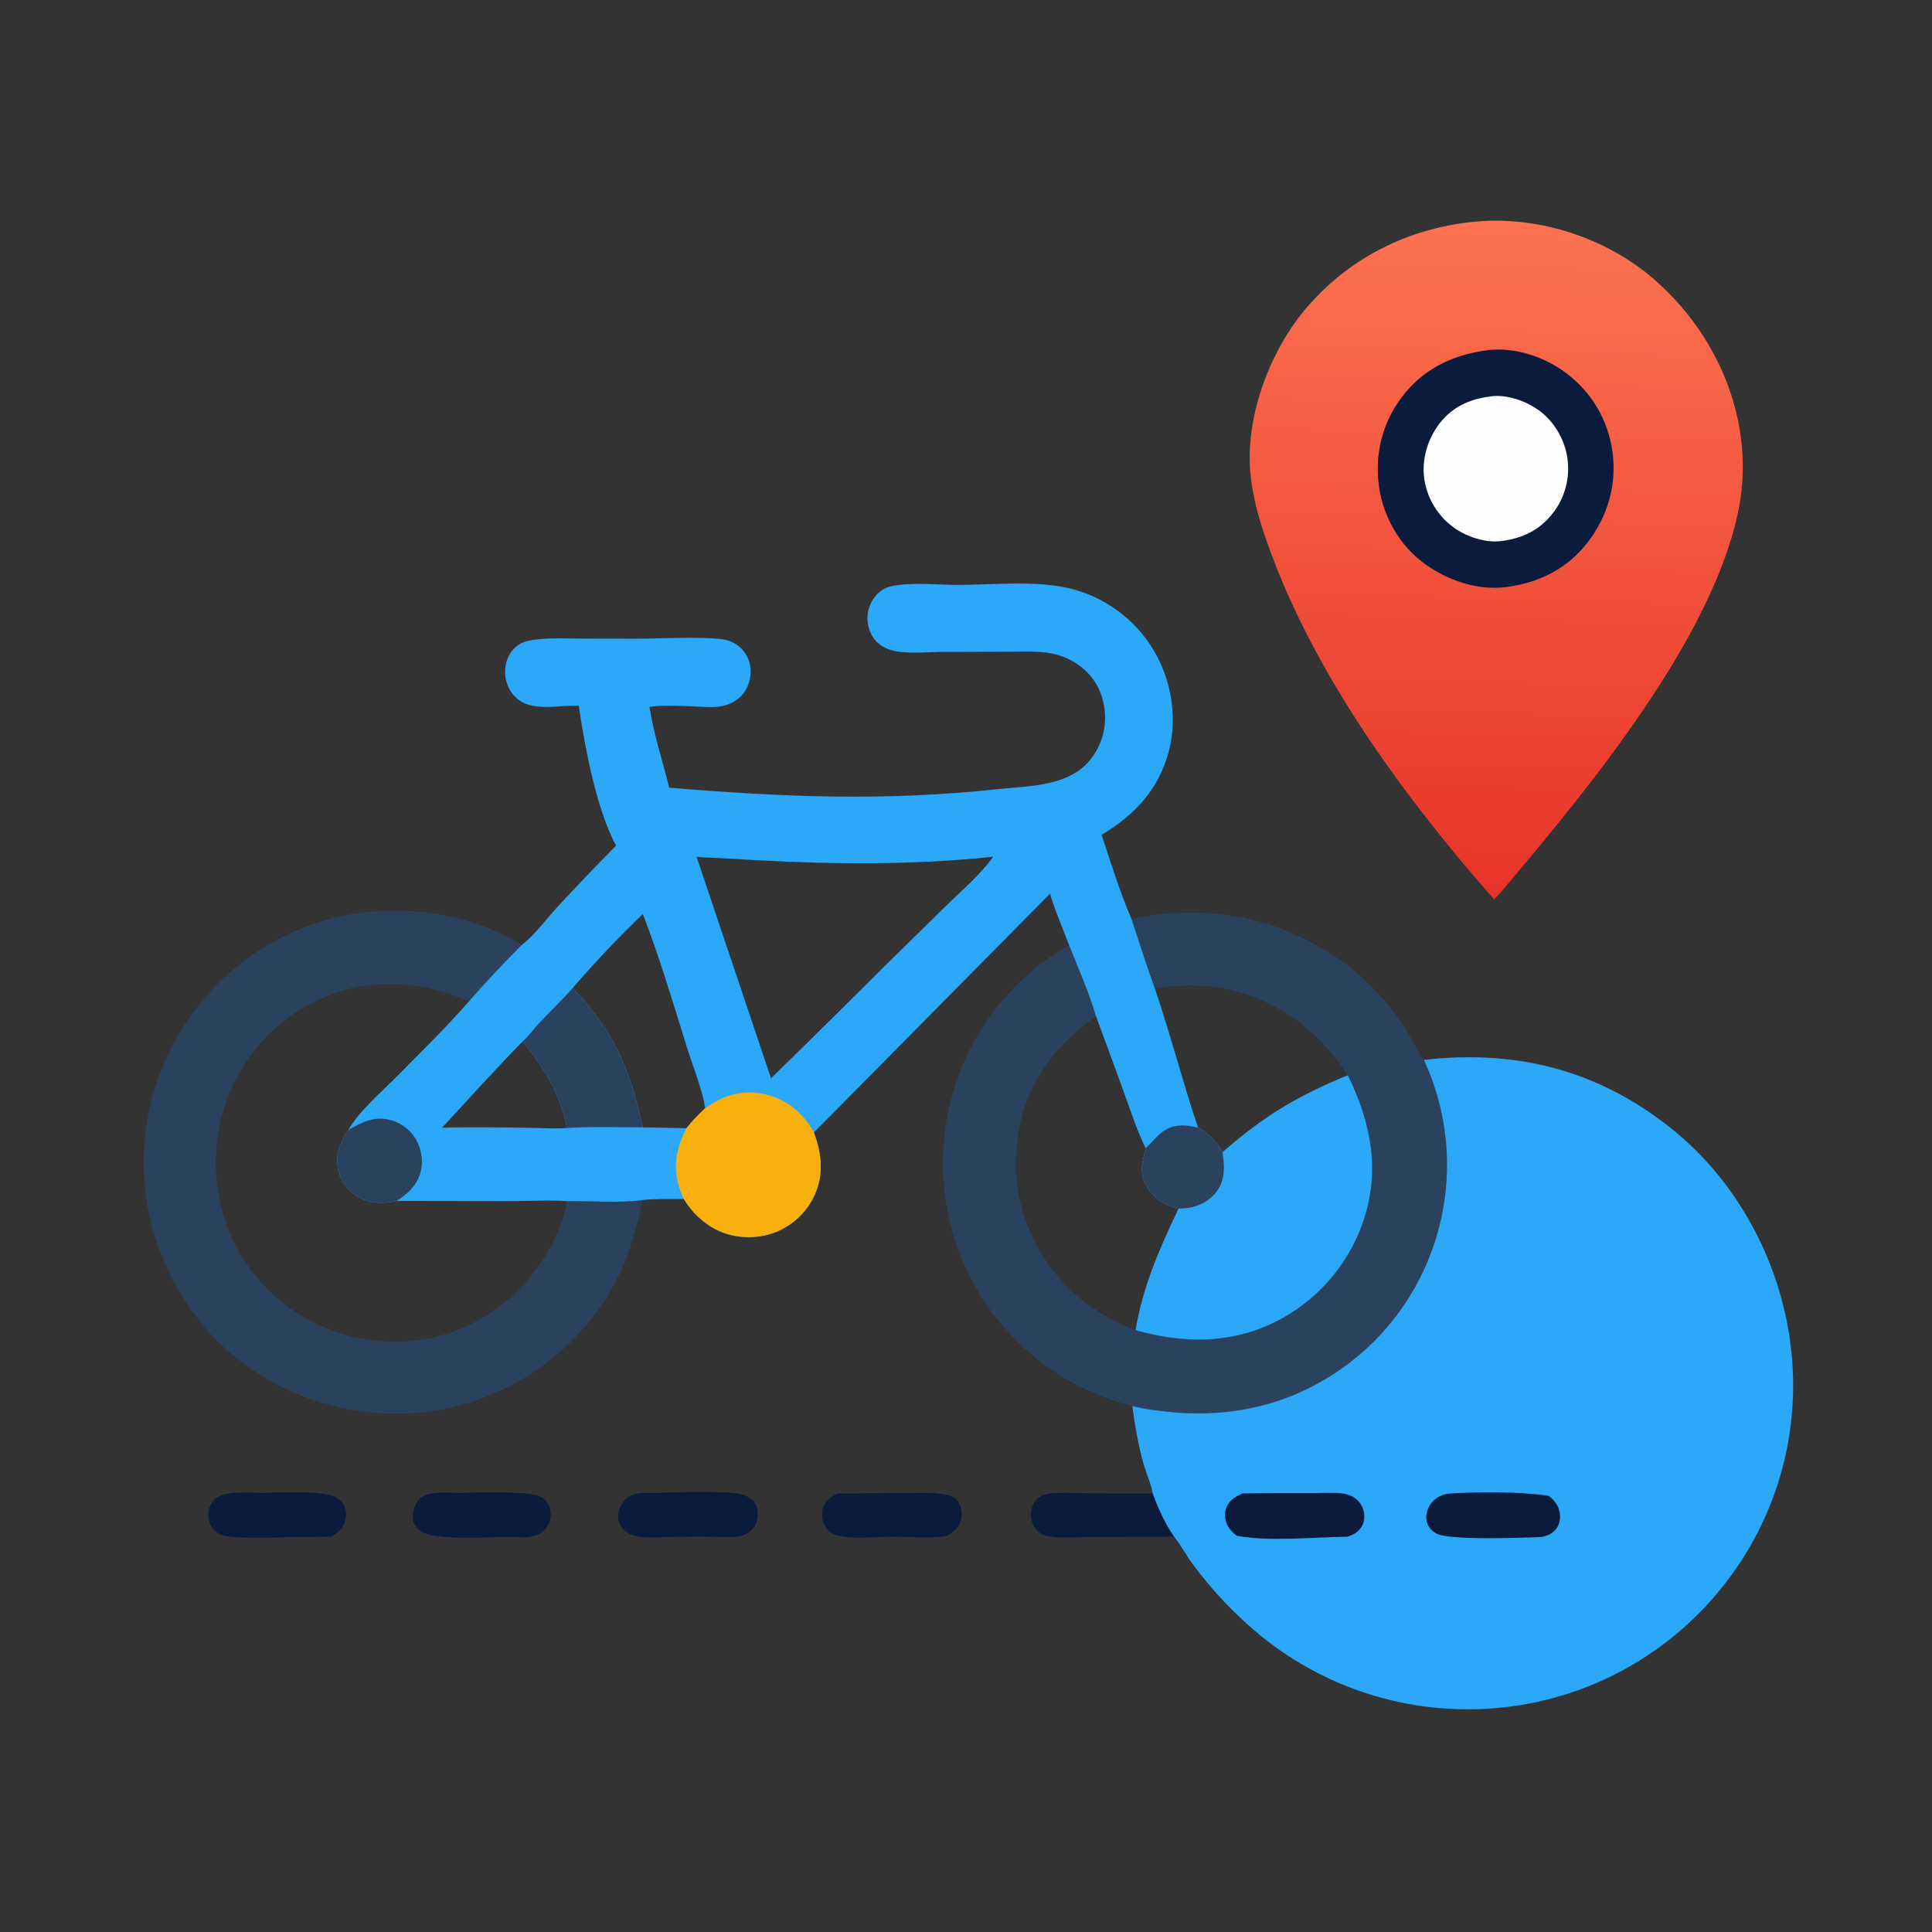 <svg width="1024" height="1024" viewBox="0 0 1024 1024" fill="none" xmlns="http://www.w3.org/2000/svg">
<rect x="0" y="0" width="1024" height="1024" fill="#333333" stroke="none"/>
<path d="M622.333 814.485L579.894 814.582C572.182 814.636 563.78 815.45 556.161 814.301C553.912 813.962 551.971 813.294 550.236 811.787C547.718 809.6 546.473 806.302 546.422 803.013C546.373 799.816 547.29 796.877 549.616 794.611C551.156 793.112 552.956 792.239 555.066 791.866C561.806 790.673 569.357 791.444 576.201 791.483L610.978 791.532C613.574 798.904 617.787 808.102 622.333 814.485Z" fill="#0A1B3D"/>
<path d="M243.136 791.247C252.777 791.122 274.889 790.376 283.676 792.348C285.514 792.76 287.126 793.476 288.552 794.72C290.652 796.553 291.741 799.183 291.885 801.939C291.91 802.36 291.912 802.781 291.892 803.203C291.873 803.624 291.831 804.043 291.767 804.461C291.703 804.878 291.617 805.291 291.51 805.699C291.403 806.107 291.275 806.508 291.126 806.903C290.976 807.297 290.806 807.683 290.616 808.06C290.427 808.436 290.218 808.802 289.989 809.157C289.76 809.511 289.514 809.853 289.25 810.183C288.985 810.511 288.704 810.825 288.407 811.125C283.386 816.178 274.478 814.547 267.903 814.54C258.293 814.744 229.924 816.679 222.686 811.376C220.589 809.84 219.163 807.667 218.881 805.058C218.533 801.836 219.911 797.044 222.136 794.647C226.455 789.993 237.166 791.293 243.136 791.247Z" fill="#0A1B3D"/>
<path d="M139.656 791.238C150.153 791.054 161.656 790.303 172.045 791.851C175.695 792.396 179.623 793.779 181.814 796.937C183.572 799.47 183.783 802.811 183.052 805.74C182.022 809.861 179.093 812.285 175.645 814.442L154.335 814.683C145.972 814.926 126.345 815.681 118.847 813.95C116.999 813.523 115.303 812.739 113.896 811.449C111.61 809.353 110.513 806.218 110.458 803.167C110.402 800.081 111.437 797.059 113.618 794.833C118.663 789.684 132.526 791.389 139.656 791.238Z" fill="#0A1B3D"/>
<path d="M443.566 791.599L477.893 791.347C485.674 791.333 494.782 790.654 502.371 792.443C504.92 793.044 506.765 794.119 508.101 796.425C508.308 796.778 508.497 797.142 508.667 797.515C508.837 797.888 508.987 798.268 509.118 798.656C509.249 799.045 509.36 799.439 509.451 799.838C509.542 800.237 509.612 800.64 509.661 801.047C509.71 801.454 509.739 801.863 509.746 802.272C509.754 802.682 509.741 803.091 509.707 803.499C509.672 803.908 509.617 804.313 509.541 804.716C509.466 805.119 509.37 805.516 509.253 805.909C508.056 809.8 504.995 812.235 501.6 814.171C492.755 815.655 482.755 814.477 473.753 814.472C464.56 814.467 454.497 815.819 445.442 814.203C442.215 813.628 439.531 812.341 437.657 809.535C435.872 806.861 435.317 803.143 436.008 800.022C436.937 795.823 440.145 793.673 443.566 791.599Z" fill="#0A1B3D"/>
<path d="M348.268 791.273L349.991 791.21C359.299 790.906 384.32 790.065 392.567 791.955C394.935 792.498 397.306 793.577 399.038 795.318C400.967 797.259 401.593 799.444 401.603 802.126C401.616 805.709 400.71 808.801 398.033 811.3C393.457 815.571 386.721 814.604 380.956 814.531C372.86 814.423 364.764 814.427 356.669 814.542C350.804 814.651 344.34 815.337 338.539 814.463C335.971 814.077 333.493 813.203 331.449 811.561C331.168 811.34 330.9 811.104 330.645 810.854C330.389 810.604 330.147 810.341 329.92 810.065C329.693 809.789 329.481 809.502 329.285 809.203C329.088 808.905 328.908 808.597 328.744 808.279C328.581 807.961 328.435 807.636 328.306 807.302C328.177 806.968 328.067 806.629 327.974 806.283C327.882 805.938 327.808 805.589 327.753 805.236C327.698 804.883 327.662 804.528 327.645 804.17C327.486 800.789 328.969 797.251 331.32 794.847C335.7 790.367 342.52 791.314 348.268 791.273Z" fill="#0A1B3D"/>
<path d="M340.593 636.013C336.757 653.788 332.207 669.96 322.737 685.716C322.177 686.632 321.606 687.541 321.025 688.444C320.443 689.347 319.85 690.242 319.247 691.13C318.644 692.018 318.03 692.899 317.405 693.772C316.78 694.645 316.145 695.511 315.499 696.369C314.854 697.227 314.198 698.077 313.531 698.919C312.865 699.761 312.189 700.595 311.503 701.421C310.816 702.246 310.12 703.064 309.414 703.873C308.708 704.682 307.992 705.482 307.267 706.273C306.541 707.065 305.806 707.848 305.062 708.622C304.317 709.395 303.564 710.16 302.801 710.916C302.038 711.671 301.266 712.418 300.485 713.155C299.704 713.892 298.915 714.619 298.116 715.337C297.318 716.055 296.511 716.763 295.695 717.461C294.88 718.16 294.056 718.848 293.223 719.527C292.391 720.205 291.551 720.873 290.702 721.531C289.854 722.19 288.998 722.838 288.134 723.475C287.27 724.112 286.398 724.739 285.519 725.355C284.64 725.972 283.753 726.577 282.859 727.172C281.965 727.767 281.064 728.351 280.156 728.924C279.248 729.497 278.333 730.06 277.412 730.611C276.491 731.162 275.563 731.701 274.628 732.23C273.693 732.759 272.752 733.276 271.805 733.782C270.858 734.288 269.905 734.782 268.946 735.265C267.987 735.748 267.022 736.219 266.052 736.678C265.081 737.138 264.105 737.586 263.124 738.021C262.143 738.457 261.156 738.881 260.165 739.293C259.174 739.705 258.177 740.105 257.176 740.493C256.175 740.881 255.169 741.257 254.159 741.621C253.148 741.984 252.134 742.336 251.115 742.675C250.096 743.014 249.074 743.341 248.047 743.655C247.02 743.97 245.99 744.272 244.956 744.561C243.922 744.85 242.885 745.127 241.844 745.392C240.766 745.653 239.685 745.902 238.601 746.137C237.516 746.372 236.429 746.594 235.34 746.803C234.251 747.011 233.159 747.206 232.064 747.388C230.969 747.57 229.873 747.739 228.775 747.894C227.676 748.049 226.576 748.19 225.474 748.319C224.372 748.447 223.269 748.562 222.164 748.663C221.059 748.764 219.954 748.852 218.847 748.926C217.74 749 216.632 749.061 215.524 749.108C214.415 749.155 213.306 749.189 212.197 749.209C211.088 749.229 209.979 749.236 208.87 749.229C207.761 749.222 206.651 749.201 205.542 749.167C204.433 749.133 203.325 749.085 202.218 749.024C201.11 748.963 200.003 748.889 198.897 748.8C197.791 748.712 196.686 748.61 195.583 748.495C194.48 748.38 193.378 748.252 192.278 748.109C191.178 747.967 190.08 747.812 188.983 747.643C187.886 747.474 186.792 747.291 185.7 747.096C184.608 746.9 183.519 746.691 182.432 746.469C181.345 746.246 180.261 746.011 179.18 745.762C178.099 745.513 177.021 745.252 175.946 744.977C174.871 744.702 173.8 744.413 172.733 744.112C171.665 743.811 170.601 743.496 169.541 743.169C168.481 742.842 167.425 742.502 166.374 742.149C165.322 741.796 164.275 741.43 163.232 741.051C162.189 740.672 161.151 740.281 160.118 739.877C159.085 739.473 158.057 739.057 157.034 738.628C156.011 738.199 154.993 737.757 153.981 737.303C152.968 736.849 151.962 736.383 150.961 735.904C149.96 735.426 148.966 734.935 147.977 734.432C146.988 733.929 146.005 733.415 145.029 732.888C144.052 732.361 143.083 731.823 142.12 731.272C141.157 730.721 140.2 730.159 139.251 729.585C109.036 711.308 88.064 681.156 79.769 646.949C79.515 645.888 79.275 644.825 79.048 643.759C78.821 642.692 78.607 641.623 78.406 640.552C78.206 639.48 78.018 638.406 77.844 637.33C77.669 636.254 77.508 635.176 77.36 634.095C77.212 633.015 77.077 631.933 76.956 630.85C76.835 629.767 76.727 628.682 76.632 627.595C76.537 626.509 76.456 625.422 76.388 624.334C76.32 623.246 76.265 622.157 76.224 621.068C76.183 619.978 76.155 618.888 76.141 617.798C76.126 616.708 76.125 615.618 76.137 614.527C76.15 613.437 76.175 612.347 76.214 611.258C76.254 610.168 76.306 609.079 76.372 607.991C76.438 606.903 76.517 605.816 76.609 604.729C76.702 603.643 76.808 602.558 76.927 601.474C77.046 600.39 77.179 599.308 77.325 598.228C77.47 597.147 77.629 596.069 77.802 594.992C77.974 593.915 78.16 592.841 78.358 591.769C78.557 590.697 78.769 589.628 78.994 588.561C79.219 587.494 79.457 586.43 79.708 585.369C79.959 584.308 80.223 583.251 80.5 582.196C80.777 581.141 81.067 580.09 81.37 579.043C81.673 577.996 81.989 576.952 82.317 575.913C82.646 574.874 82.987 573.838 83.341 572.807C83.695 571.776 84.062 570.749 84.441 569.727C84.82 568.704 85.212 567.687 85.616 566.674C86.02 565.662 86.437 564.655 86.866 563.652C87.295 562.65 87.736 561.653 88.189 560.661C88.643 559.67 89.109 558.684 89.586 557.704C90.064 556.724 90.553 555.75 91.055 554.782C91.557 553.814 92.07 552.852 92.595 551.897C93.121 550.942 93.657 549.993 94.206 549.05C94.754 548.108 95.315 547.173 95.886 546.244C96.451 545.315 97.027 544.392 97.614 543.477C98.202 542.562 98.8 541.654 99.41 540.753C100.02 539.852 100.641 538.959 101.273 538.074C101.905 537.189 102.548 536.311 103.201 535.442C103.854 534.573 104.518 533.711 105.193 532.858C105.868 532.005 106.553 531.16 107.248 530.324C107.943 529.488 108.649 528.66 109.365 527.841C110.08 527.022 110.806 526.213 111.542 525.412C112.277 524.611 113.023 523.819 113.778 523.036C114.533 522.253 115.298 521.48 116.073 520.716C116.847 519.953 117.63 519.199 118.423 518.454C119.216 517.709 120.018 516.975 120.829 516.25C121.64 515.525 122.459 514.811 123.288 514.106C124.117 513.401 124.954 512.707 125.799 512.023C126.645 511.339 127.499 510.666 128.361 510.003C129.223 509.34 130.093 508.687 130.972 508.046C131.85 507.405 132.736 506.774 133.63 506.154C134.524 505.534 135.425 504.925 136.334 504.328C137.243 503.731 138.159 503.144 139.082 502.569C140.005 501.994 140.935 501.431 141.872 500.879C142.809 500.327 143.753 499.787 144.704 499.258C145.654 498.729 146.611 498.212 147.574 497.707C148.537 497.202 149.507 496.708 150.482 496.227C151.457 495.745 152.438 495.276 153.425 494.819C154.412 494.362 155.404 493.916 156.402 493.483C157.399 493.05 158.402 492.63 159.411 492.222C160.419 491.814 161.432 491.418 162.45 491.035C163.467 490.652 164.49 490.281 165.517 489.923C166.544 489.565 167.575 489.22 168.611 488.887C169.646 488.555 170.686 488.235 171.729 487.928C172.772 487.621 173.819 487.327 174.87 487.046C175.921 486.765 176.975 486.496 178.032 486.241C210.681 478.388 247.772 483.235 276.535 500.836C267.033 510.497 257.467 520.403 248.634 530.678C236.573 544.433 223.29 557.453 210.422 570.465C202.014 578.967 190.485 588.634 184.628 598.889C180.457 604.878 177.706 611.5 179.022 618.963C179.085 619.326 179.158 619.687 179.24 620.046C179.321 620.405 179.412 620.761 179.511 621.116C179.61 621.471 179.718 621.823 179.835 622.172C179.952 622.521 180.078 622.867 180.212 623.21C180.347 623.553 180.49 623.892 180.641 624.228C180.792 624.563 180.952 624.895 181.119 625.223C181.287 625.551 181.463 625.874 181.647 626.193C181.831 626.512 182.023 626.826 182.223 627.135C182.422 627.444 182.63 627.749 182.845 628.048C183.06 628.347 183.282 628.64 183.512 628.928C183.741 629.216 183.978 629.498 184.222 629.774C184.465 630.05 184.716 630.32 184.973 630.583C185.23 630.847 185.494 631.104 185.764 631.354C186.034 631.605 186.31 631.848 186.593 632.084C186.875 632.321 187.163 632.55 187.457 632.772C187.75 632.994 188.049 633.209 188.354 633.416C195.334 638.228 202.387 638.085 210.278 636.534L270.354 636.63C280.415 636.621 290.775 635.987 300.79 636.649C312.749 636.43 329.274 637.76 340.593 636.013ZM300.79 636.649C290.775 635.987 280.415 636.621 270.354 636.63L210.278 636.534C202.387 638.085 195.334 638.228 188.354 633.416C188.049 633.209 187.75 632.994 187.457 632.772C187.163 632.55 186.875 632.321 186.593 632.084C186.31 631.848 186.034 631.605 185.764 631.354C185.494 631.104 185.23 630.847 184.973 630.583C184.716 630.32 184.465 630.05 184.222 629.774C183.978 629.498 183.741 629.216 183.512 628.928C183.282 628.64 183.06 628.347 182.845 628.048C182.63 627.749 182.422 627.444 182.223 627.135C182.023 626.826 181.831 626.512 181.647 626.193C181.463 625.874 181.287 625.551 181.119 625.223C180.952 624.895 180.792 624.563 180.641 624.228C180.49 623.892 180.347 623.553 180.212 623.21C180.078 622.867 179.952 622.521 179.835 622.172C179.718 621.823 179.61 621.471 179.511 621.116C179.412 620.761 179.321 620.405 179.24 620.046C179.158 619.687 179.085 619.326 179.022 618.963C177.706 611.5 180.457 604.878 184.628 598.889C190.485 588.634 202.014 578.967 210.422 570.465C223.29 557.453 236.573 544.433 248.634 530.678C225.11 520.35 198.643 518.142 174.413 527.513C173.705 527.788 173 528.071 172.299 528.362C171.598 528.654 170.901 528.954 170.207 529.263C169.513 529.572 168.823 529.889 168.137 530.215C167.451 530.54 166.769 530.874 166.092 531.216C165.414 531.559 164.74 531.909 164.071 532.268C163.402 532.626 162.737 532.993 162.076 533.368C161.415 533.743 160.76 534.125 160.109 534.516C159.458 534.907 158.811 535.305 158.17 535.712C157.529 536.119 156.892 536.533 156.261 536.955C155.63 537.377 155.004 537.807 154.383 538.244C153.762 538.681 153.147 539.126 152.537 539.578C151.927 540.03 151.322 540.49 150.723 540.957C150.124 541.424 149.531 541.898 148.944 542.38C148.357 542.861 147.776 543.35 147.201 543.845C146.626 544.341 146.056 544.844 145.493 545.353C144.93 545.862 144.373 546.379 143.823 546.902C143.272 547.425 142.728 547.954 142.191 548.491C141.653 549.027 141.122 549.57 140.598 550.119C140.073 550.668 139.556 551.224 139.045 551.786C138.534 552.348 138.03 552.916 137.533 553.49C137.036 554.064 136.547 554.644 136.064 555.23C135.581 555.816 135.105 556.408 134.637 557.006C134.168 557.603 133.707 558.207 133.253 558.816C132.8 559.425 132.354 560.039 131.915 560.659C131.476 561.278 131.045 561.903 130.621 562.534C130.198 563.164 129.782 563.799 129.374 564.44C128.966 565.081 128.566 565.726 128.173 566.376C127.781 567.026 127.397 567.681 127.02 568.34C126.644 569 126.276 569.664 125.916 570.333C125.555 571.001 125.203 571.674 124.86 572.351C124.516 573.028 124.18 573.709 123.853 574.394C123.526 575.079 123.208 575.769 122.897 576.462C122.566 577.202 122.245 577.946 121.933 578.694C121.62 579.442 121.317 580.194 121.024 580.949C120.731 581.705 120.447 582.464 120.172 583.227C119.898 583.99 119.633 584.756 119.377 585.525C119.122 586.294 118.876 587.067 118.64 587.842C118.404 588.617 118.178 589.395 117.961 590.176C117.744 590.957 117.537 591.741 117.34 592.527C117.143 593.314 116.955 594.102 116.778 594.893C116.601 595.684 116.433 596.477 116.275 597.272C116.117 598.067 115.969 598.863 115.832 599.662C115.694 600.461 115.566 601.262 115.448 602.063C115.33 602.865 115.222 603.668 115.124 604.473C115.026 605.278 114.938 606.084 114.861 606.891C114.783 607.698 114.715 608.505 114.658 609.314C114.6 610.122 114.552 610.931 114.515 611.741C114.478 612.55 114.45 613.36 114.433 614.171C114.416 614.981 114.408 615.791 114.411 616.602C114.414 617.413 114.428 618.223 114.451 619.033C114.474 619.844 114.507 620.654 114.55 621.463C114.593 622.272 114.647 623.081 114.711 623.889C114.774 624.697 114.848 625.504 114.932 626.31C115.015 627.117 115.109 627.922 115.213 628.726C115.316 629.529 115.43 630.332 115.554 631.133C115.678 631.934 115.812 632.734 115.955 633.531C116.099 634.329 116.253 635.125 116.416 635.919C116.579 636.712 116.753 637.504 116.936 638.294C117.119 639.083 117.312 639.87 117.515 640.655C117.718 641.44 117.931 642.223 118.153 643.002C118.376 643.781 118.608 644.558 118.85 645.331C119.091 646.105 119.343 646.876 119.604 647.643C119.865 648.41 120.135 649.174 120.415 649.935C120.696 650.696 120.985 651.453 121.284 652.206C121.569 652.918 121.862 653.627 122.164 654.332C122.466 655.037 122.777 655.738 123.096 656.435C123.415 657.132 123.743 657.826 124.08 658.515C124.417 659.204 124.762 659.889 125.115 660.57C125.468 661.251 125.83 661.927 126.2 662.598C126.571 663.27 126.949 663.937 127.336 664.599C127.723 665.262 128.118 665.919 128.521 666.571C128.924 667.224 129.335 667.871 129.754 668.514C130.173 669.156 130.6 669.793 131.035 670.425C131.47 671.057 131.913 671.683 132.363 672.304C132.814 672.925 133.272 673.54 133.737 674.149C134.203 674.758 134.676 675.362 135.157 675.96C135.637 676.557 136.125 677.149 136.62 677.735C137.115 678.32 137.618 678.9 138.128 679.473C138.637 680.046 139.154 680.613 139.678 681.173C140.201 681.734 140.732 682.288 141.269 682.835C141.806 683.382 142.35 683.923 142.901 684.456C143.452 684.99 144.009 685.517 144.573 686.037C145.137 686.557 145.707 687.07 146.284 687.576C146.86 688.081 147.443 688.58 148.032 689.071C148.621 689.563 149.215 690.047 149.816 690.524C150.417 691.001 151.024 691.47 151.636 691.931C152.249 692.392 152.867 692.846 153.491 693.293C154.114 693.739 154.743 694.177 155.378 694.608C156.013 695.039 156.653 695.462 157.298 695.877C157.943 696.292 158.593 696.698 159.248 697.097C159.903 697.496 160.563 697.887 161.228 698.269C161.893 698.652 162.562 699.026 163.236 699.392C163.91 699.757 164.589 700.115 165.272 700.464C165.955 700.813 166.642 701.154 167.333 701.486C168.024 701.818 168.72 702.141 169.419 702.456C170.119 702.771 170.822 703.077 171.529 703.374C172.248 703.685 172.97 703.988 173.697 704.281C174.424 704.574 175.154 704.859 175.887 705.134C176.621 705.409 177.358 705.675 178.098 705.932C178.838 706.189 179.581 706.437 180.328 706.675C181.074 706.913 181.823 707.142 182.576 707.361C183.328 707.581 184.083 707.791 184.84 707.992C185.597 708.193 186.357 708.384 187.119 708.565C187.881 708.747 188.645 708.919 189.412 709.082C190.179 709.245 190.947 709.398 191.717 709.541C192.487 709.684 193.259 709.818 194.033 709.942C194.806 710.066 195.581 710.18 196.358 710.285C197.135 710.39 197.912 710.486 198.691 710.571C199.47 710.656 200.249 710.731 201.03 710.797C201.811 710.863 202.592 710.919 203.375 710.966C204.157 711.012 204.939 711.048 205.722 711.075C206.505 711.102 207.289 711.119 208.072 711.126C208.855 711.133 209.639 711.131 210.422 711.119C211.205 711.106 211.989 711.084 212.772 711.052C213.555 711.02 214.337 710.978 215.119 710.927C215.9 710.876 216.681 710.815 217.462 710.744C218.242 710.673 219.021 710.592 219.8 710.502C220.578 710.411 221.355 710.311 222.131 710.201C222.906 710.092 223.681 709.972 224.454 709.843C225.227 709.714 225.998 709.575 226.767 709.427C227.536 709.278 228.304 709.12 229.069 708.953C229.834 708.785 230.597 708.608 231.358 708.421C232.119 708.234 232.878 708.038 233.634 707.833C234.39 707.627 235.143 707.412 235.894 707.188C236.645 706.963 237.392 706.73 238.137 706.487C238.882 706.244 239.623 705.991 240.362 705.73C241.101 705.468 241.836 705.197 242.568 704.917C243.299 704.637 244.027 704.348 244.752 704.05C267.356 694.793 286.428 675.039 295.771 652.554C297.911 647.405 299.495 642.066 300.79 636.649Z" fill="#2A425E"/>
<path d="M599.723 487.111C637.437 479.044 673.872 485.095 706.436 506.206C721.61 516.042 735.152 529.947 744.884 545.173C748.315 550.541 750.881 556.71 754.702 561.771C755.153 562.745 755.591 563.723 756.017 564.707C756.444 565.691 756.858 566.68 757.261 567.674C757.664 568.668 758.054 569.667 758.432 570.67C758.811 571.674 759.177 572.682 759.53 573.694C759.884 574.706 760.226 575.723 760.555 576.743C760.884 577.764 761.2 578.789 761.505 579.817C761.809 580.845 762.101 581.877 762.38 582.913C762.659 583.949 762.925 584.987 763.179 586.029C763.433 587.071 763.674 588.115 763.903 589.163C764.132 590.211 764.347 591.262 764.55 592.314C764.753 593.368 764.944 594.423 765.121 595.48C765.298 596.538 765.463 597.598 765.615 598.659C765.766 599.721 765.905 600.785 766.031 601.849C766.157 602.915 766.27 603.981 766.37 605.048C766.47 606.116 766.557 607.185 766.631 608.255C766.705 609.325 766.766 610.396 766.814 611.467C766.861 612.539 766.896 613.61 766.918 614.682C766.94 615.754 766.949 616.827 766.945 617.899C766.941 618.971 766.924 620.043 766.894 621.115C766.864 622.187 766.821 623.259 766.765 624.33C766.708 625.401 766.639 626.471 766.557 627.54C766.475 628.61 766.38 629.678 766.272 630.745C766.163 631.812 766.042 632.877 765.909 633.941C765.775 635.005 765.628 636.068 765.468 637.128C765.308 638.188 765.135 639.247 764.95 640.303C764.765 641.359 764.566 642.413 764.355 643.464C764.144 644.516 763.921 645.564 763.684 646.61C763.447 647.656 763.198 648.699 762.936 649.739C762.674 650.779 762.4 651.816 762.113 652.849C761.826 653.883 761.526 654.912 761.214 655.938C760.902 656.964 760.578 657.986 760.241 659.004C759.904 660.022 759.554 661.036 759.193 662.046C758.826 663.075 758.447 664.099 758.054 665.117C757.662 666.136 757.257 667.15 756.84 668.159C756.423 669.168 755.993 670.171 755.55 671.169C755.107 672.167 754.652 673.16 754.185 674.147C753.718 675.134 753.239 676.115 752.747 677.089C752.256 678.065 751.752 679.033 751.236 679.995C750.721 680.958 750.193 681.914 749.654 682.863C749.114 683.812 748.563 684.754 748 685.69C747.437 686.626 746.863 687.554 746.277 688.475C745.691 689.397 745.093 690.31 744.484 691.216C743.875 692.123 743.256 693.022 742.625 693.912C741.994 694.804 741.351 695.687 740.698 696.561C740.045 697.436 739.382 698.303 738.707 699.161C738.032 700.02 737.347 700.87 736.651 701.711C735.955 702.553 735.249 703.385 734.533 704.209C733.816 705.033 733.09 705.847 732.353 706.653C731.616 707.459 730.87 708.256 730.113 709.042C729.356 709.83 728.59 710.607 727.814 711.375C727.038 712.143 726.253 712.902 725.458 713.65C724.663 714.399 723.858 715.138 723.045 715.866C722.232 716.595 721.41 717.313 720.579 718.021C719.748 718.729 718.908 719.427 718.06 720.114C717.211 720.802 716.354 721.478 715.489 722.143C714.624 722.809 713.75 723.464 712.869 724.108C711.988 724.753 711.098 725.386 710.201 726.008C709.303 726.63 708.398 727.241 707.486 727.84C706.573 728.44 705.653 729.028 704.726 729.604C703.799 730.181 702.865 730.746 701.924 731.299C700.983 731.853 700.035 732.394 699.08 732.923C698.125 733.453 697.164 733.971 696.196 734.477C695.229 734.983 694.255 735.477 693.275 735.958C692.295 736.44 691.309 736.909 690.318 737.366C666.872 748.216 641.391 751.12 615.904 747.936C610.754 747.292 605.104 746.654 600.138 745.18C598.948 744.882 597.761 744.573 596.577 744.253C595.541 743.966 594.509 743.666 593.48 743.353C592.451 743.041 591.427 742.716 590.406 742.378C589.385 742.041 588.368 741.691 587.356 741.328C586.344 740.966 585.336 740.591 584.333 740.204C583.33 739.817 582.332 739.418 581.339 739.006C580.346 738.594 579.357 738.171 578.374 737.735C577.391 737.299 576.414 736.852 575.442 736.392C574.47 735.932 573.504 735.461 572.543 734.977C571.583 734.494 570.629 733.999 569.68 733.493C568.732 732.987 567.79 732.468 566.854 731.938C565.919 731.409 564.99 730.868 564.067 730.315C563.145 729.763 562.23 729.199 561.321 728.624C560.412 728.05 559.511 727.464 558.617 726.866C557.722 726.27 556.835 725.662 555.956 725.043C555.077 724.425 554.205 723.796 553.341 723.156C552.477 722.516 551.621 721.866 550.773 721.204C549.925 720.544 549.085 719.873 548.253 719.191C547.422 718.51 546.599 717.819 545.784 717.117C544.969 716.415 544.163 715.704 543.366 714.982C542.569 714.261 541.78 713.53 541 712.79C540.221 712.05 539.451 711.3 538.69 710.54C537.929 709.781 537.177 709.012 536.435 708.234C535.692 707.456 534.96 706.669 534.237 705.873C533.514 705.078 532.8 704.274 532.097 703.46C531.394 702.647 530.7 701.825 530.017 700.995C529.334 700.165 528.661 699.327 527.998 698.48C527.335 697.634 526.683 696.779 526.041 695.916C525.4 695.054 524.769 694.183 524.148 693.305C523.527 692.427 522.918 691.542 522.319 690.649C521.72 689.756 521.132 688.856 520.555 687.948C519.978 687.041 519.413 686.127 518.858 685.206C518.304 684.285 517.761 683.357 517.229 682.422C516.684 681.466 516.15 680.504 515.629 679.535C515.108 678.566 514.599 677.591 514.102 676.609C513.605 675.628 513.12 674.64 512.648 673.646C512.175 672.653 511.715 671.654 511.267 670.648C510.82 669.644 510.385 668.633 509.962 667.617C509.539 666.601 509.129 665.58 508.731 664.554C508.334 663.528 507.949 662.498 507.578 661.462C507.206 660.426 506.847 659.386 506.501 658.342C506.155 657.298 505.822 656.249 505.502 655.196C505.182 654.144 504.875 653.087 504.582 652.026C504.288 650.966 504.007 649.903 503.74 648.835C503.473 647.768 503.219 646.697 502.978 645.623C502.737 644.55 502.51 643.474 502.295 642.394C502.081 641.315 501.88 640.233 501.693 639.149C501.506 638.065 501.333 636.979 501.172 635.89C501.012 634.802 500.865 633.711 500.732 632.619C500.599 631.527 500.479 630.433 500.373 629.338C500.267 628.243 500.174 627.147 500.095 626.049C500.016 624.952 499.951 623.854 499.899 622.754C499.848 621.656 499.81 620.556 499.785 619.456C499.761 618.356 499.75 617.256 499.753 616.155C499.756 615.055 499.772 613.955 499.803 612.855C499.833 611.755 499.877 610.656 499.934 609.557C499.991 608.459 500.062 607.361 500.147 606.263C500.232 605.167 500.331 604.071 500.442 602.976C500.554 601.882 500.68 600.789 500.819 599.697C500.958 598.606 501.11 597.516 501.276 596.428C501.442 595.341 501.622 594.256 501.815 593.172C502.008 592.089 502.214 591.008 502.434 589.93C502.654 588.852 502.887 587.777 503.133 586.704C503.38 585.632 503.639 584.563 503.912 583.497C504.185 582.431 504.472 581.369 504.771 580.31C505.06 579.274 505.361 578.242 505.674 577.212C505.987 576.184 506.313 575.159 506.652 574.138C506.991 573.118 507.342 572.101 507.706 571.088C508.069 570.076 508.445 569.069 508.833 568.065C509.221 567.063 509.621 566.065 510.034 565.071C510.447 564.078 510.871 563.09 511.308 562.106C511.744 561.124 512.192 560.146 512.653 559.174C513.114 558.202 513.586 557.236 514.07 556.275C514.554 555.315 515.05 554.36 515.557 553.412C516.065 552.464 516.584 551.522 517.114 550.586C517.645 549.65 518.187 548.721 518.74 547.799C519.293 546.877 519.857 545.961 520.433 545.052C521.008 544.144 521.595 543.242 522.192 542.348C522.789 541.454 523.398 540.567 524.017 539.687C524.636 538.808 525.266 537.936 525.907 537.072C526.547 536.208 527.198 535.352 527.859 534.504C528.52 533.656 529.192 532.816 529.874 531.984C530.556 531.152 531.248 530.329 531.95 529.514C532.652 528.7 533.364 527.893 534.086 527.095C534.807 526.298 535.539 525.51 536.28 524.73C537.021 523.95 537.771 523.18 538.531 522.418C539.291 521.657 540.06 520.905 540.838 520.163C541.616 519.421 542.403 518.688 543.199 517.964C543.995 517.241 544.8 516.528 545.614 515.824C546.427 515.12 547.249 514.427 548.079 513.743C548.91 513.06 549.748 512.387 550.595 511.723C551.442 511.061 552.297 510.408 553.16 509.765C554.023 509.123 554.893 508.492 555.772 507.871C556.65 507.251 557.536 506.641 558.429 506.041C559.322 505.442 560.222 504.854 561.13 504.276C562.037 503.699 562.952 503.133 563.873 502.578C564.794 502.023 565.722 501.479 566.657 500.947C571.564 513.484 577.111 525.669 580.902 538.614C586.343 553.242 591.707 567.899 596.994 582.583C600.144 591.193 603.039 600.242 607.169 608.427C611.169 605.208 613.188 601.346 618.093 598.626C623.534 595.61 629.225 596.164 634.989 597.704C626.803 573.373 620.464 548.48 612.158 524.159C607.707 511.948 603.826 499.445 599.723 487.111ZM601.857 705C605.802 681.688 614.525 661.809 624.634 640.64C617.804 638.962 612.089 635.815 608.258 629.672C603.349 621.801 605.421 616.99 607.085 608.903C607.117 608.745 607.141 608.585 607.169 608.427C603.039 600.242 600.144 591.193 596.994 582.583C591.707 567.899 586.343 553.242 580.902 538.614C559.322 553.867 544.485 573.233 539.889 599.773C535.565 624.741 540.98 649.536 555.741 670.183C567.455 686.568 583.127 697.914 601.857 705ZM612.158 524.159C620.464 548.48 626.803 573.373 634.989 597.704C640.591 600.369 644.969 605.348 647.912 610.71C669.855 591.549 687.404 580.986 714.35 569.899C706.164 557.492 696.5 546.864 684.108 538.538C683.458 538.098 682.803 537.667 682.142 537.243C681.481 536.82 680.815 536.405 680.144 535.998C679.473 535.592 678.796 535.193 678.115 534.803C677.434 534.413 676.749 534.031 676.058 533.658C675.367 533.285 674.672 532.921 673.973 532.565C673.274 532.209 672.57 531.862 671.861 531.524C671.153 531.186 670.441 530.856 669.724 530.535C669.008 530.215 668.288 529.903 667.564 529.6C666.84 529.298 666.112 529.004 665.38 528.719C664.649 528.435 663.914 528.159 663.176 527.893C662.438 527.627 661.697 527.369 660.952 527.121C660.207 526.873 659.46 526.635 658.709 526.405C657.958 526.176 657.205 525.956 656.449 525.745C655.693 525.535 654.934 525.333 654.173 525.141C653.412 524.95 652.649 524.768 651.884 524.594C651.118 524.422 650.35 524.258 649.581 524.104C648.811 523.951 648.04 523.807 647.267 523.672C646.494 523.538 645.719 523.413 644.942 523.297C644.166 523.181 643.388 523.075 642.609 522.979C641.83 522.883 641.05 522.797 640.269 522.72C639.488 522.644 638.707 522.577 637.924 522.519C637.141 522.462 636.358 522.414 635.574 522.376C634.79 522.339 634.006 522.311 633.221 522.292C632.436 522.274 631.652 522.266 630.867 522.266C630.082 522.268 629.297 522.279 628.513 522.299C627.728 522.32 626.944 522.35 626.16 522.39C625.376 522.43 624.593 522.48 623.81 522.54C623.027 522.6 622.246 522.669 621.465 522.748C620.684 522.827 619.905 522.916 619.126 523.014C618.347 523.112 617.57 523.22 616.794 523.338C616.018 523.456 615.244 523.583 614.471 523.72C613.698 523.857 612.927 524.003 612.158 524.159Z" fill="#2A425E"/>
<path d="M714.35 569.899C726.609 594.873 731.768 620.469 722.483 647.445C722.232 648.179 721.971 648.908 721.702 649.634C721.432 650.361 721.153 651.084 720.866 651.804C720.579 652.524 720.282 653.239 719.977 653.951C719.672 654.664 719.357 655.372 719.034 656.076C718.711 656.781 718.379 657.481 718.038 658.177C717.698 658.873 717.349 659.565 716.991 660.252C716.633 660.94 716.267 661.622 715.892 662.3C715.517 662.978 715.133 663.652 714.742 664.32C714.35 664.989 713.95 665.653 713.542 666.311C713.133 666.97 712.717 667.624 712.293 668.272C711.868 668.92 711.436 669.563 710.995 670.2C710.554 670.838 710.106 671.47 709.649 672.096C709.193 672.722 708.729 673.343 708.257 673.957C707.785 674.572 707.305 675.181 706.818 675.783C706.331 676.387 705.837 676.983 705.335 677.573C704.833 678.164 704.324 678.748 703.807 679.325C703.29 679.903 702.767 680.474 702.236 681.038C701.705 681.603 701.168 682.161 700.623 682.712C700.078 683.264 699.527 683.808 698.968 684.345C698.41 684.883 697.845 685.413 697.273 685.936C696.702 686.46 696.124 686.976 695.54 687.484C694.955 687.993 694.364 688.495 693.767 688.989C693.17 689.483 692.567 689.97 691.958 690.448C691.349 690.928 690.734 691.399 690.113 691.863C689.492 692.327 688.866 692.782 688.234 693.23C687.601 693.678 686.964 694.119 686.321 694.551C685.678 694.983 685.029 695.407 684.375 695.823C683.721 696.239 683.062 696.647 682.398 697.046C681.734 697.446 681.065 697.838 680.392 698.22C679.718 698.603 679.04 698.977 678.357 699.343C677.674 699.709 676.986 700.067 676.294 700.415C675.602 700.764 674.906 701.104 674.205 701.435C651.016 712.486 626.136 711.872 601.857 705C605.802 681.688 614.525 661.809 624.634 640.64C617.804 638.962 612.089 635.815 608.258 629.672C603.349 621.801 605.421 616.99 607.085 608.903C607.117 608.745 607.141 608.585 607.169 608.427C611.169 605.208 613.188 601.346 618.093 598.626C623.534 595.61 629.225 596.164 634.989 597.704C640.591 600.369 644.969 605.348 647.912 610.71C669.855 591.549 687.404 580.986 714.35 569.899Z" fill="#2BA9F8"/>
<path d="M607.169 608.427C611.169 605.208 613.188 601.346 618.093 598.626C623.534 595.61 629.225 596.164 634.989 597.704C640.591 600.369 644.969 605.348 647.912 610.71C649.034 617.982 649.55 624.86 645.066 631.25C641.58 636.219 635.908 639.204 630.001 640.209C628.927 640.392 627.842 640.447 626.757 640.513L624.634 640.64C617.804 638.962 612.089 635.815 608.258 629.672C603.349 621.801 605.421 616.99 607.085 608.903C607.117 608.745 607.141 608.585 607.169 608.427Z" fill="#2A425E"/>
<path d="M785.228 117.196C816.846 115.192 850.388 126.097 874.705 146.368C901.796 168.952 920.242 201.941 923.29 237.253C923.546 240.236 923.688 243.225 923.715 246.219C923.742 249.214 923.655 252.205 923.452 255.192C923.25 258.179 922.934 261.155 922.503 264.118C922.073 267.081 921.53 270.024 920.874 272.945C906.023 340.384 841.292 418.661 797.031 471.05L791.947 476.743C745.727 424.34 699.571 361.565 674.723 295.987C669.022 280.94 663.767 265.273 662.59 249.129C660.423 219.399 673.507 185.124 692.807 162.748C716.5 135.279 749.251 119.782 785.228 117.196Z" fill="url(#paint0_linear_11_1986)"/>
<path d="M787.825 185.68C787.922 185.66 788.017 185.632 788.114 185.62C802.605 183.786 818.488 188.996 830.019 197.691C843.746 208.042 852.327 222.572 854.664 239.612C857.024 256.817 852.084 273.746 841.501 287.429C830.404 301.779 815.367 309.019 797.623 311.248C782.667 312.885 767.027 307.519 755.008 298.743C741.961 289.217 733.285 274.176 730.947 258.242C728.432 241.099 732.528 224.363 742.968 210.503C754.199 195.592 769.642 188.206 787.825 185.68Z" fill="#0A1B3D"/>
<path d="M789.478 210.185C789.667 210.15 789.855 210.106 790.046 210.08C798.884 208.88 809.326 212.691 816.296 217.982C824.166 223.956 829.505 233.471 830.814 243.233C830.899 243.864 830.968 244.496 831.021 245.13C831.074 245.764 831.112 246.398 831.134 247.034C831.155 247.67 831.161 248.306 831.152 248.942C831.142 249.578 831.116 250.214 831.075 250.848C831.034 251.483 830.977 252.116 830.904 252.748C830.832 253.38 830.744 254.01 830.64 254.638C830.536 255.266 830.417 255.89 830.282 256.512C830.147 257.134 829.997 257.752 829.832 258.366C829.666 258.98 829.485 259.59 829.29 260.195C829.095 260.801 828.884 261.401 828.659 261.995C828.433 262.59 828.193 263.179 827.939 263.762C827.684 264.345 827.415 264.921 827.132 265.491C826.849 266.061 826.552 266.623 826.241 267.178C825.93 267.733 825.605 268.28 825.267 268.818C824.929 269.358 824.578 269.888 824.213 270.409C823.849 270.931 823.472 271.443 823.082 271.945C816.039 281.027 806.872 285.375 795.626 286.784C787.303 287.877 777.081 284.414 770.428 279.523C769.909 279.145 769.399 278.755 768.899 278.351C768.399 277.948 767.909 277.533 767.43 277.105C766.951 276.677 766.482 276.238 766.024 275.787C765.567 275.337 765.121 274.875 764.687 274.401C764.252 273.928 763.83 273.444 763.419 272.95C763.008 272.456 762.611 271.952 762.226 271.438C761.84 270.924 761.467 270.401 761.108 269.868C760.749 269.336 760.403 268.795 760.071 268.245C759.738 267.696 759.42 267.138 759.115 266.572C758.81 266.007 758.52 265.434 758.244 264.854C757.968 264.274 757.706 263.688 757.459 263.095C757.212 262.502 756.98 261.903 756.763 261.298C756.546 260.694 756.344 260.085 756.157 259.47C755.97 258.856 755.799 258.237 755.643 257.613C755.487 256.991 755.346 256.364 755.221 255.733C755.096 255.103 754.987 254.471 754.894 253.835C753.451 243.625 756.61 232.832 762.805 224.669C769.455 215.907 778.742 211.586 789.478 210.185Z" fill="#FEFEFE"/>
<path d="M754.702 561.771C803.769 556.158 846.915 567.097 885.757 598.067C921.408 626.491 944.362 670.068 949.331 715.215C949.487 716.596 949.626 717.979 949.747 719.363C949.869 720.748 949.974 722.134 950.062 723.52C950.15 724.908 950.221 726.296 950.276 727.684C950.33 729.073 950.367 730.462 950.387 731.851C950.408 733.241 950.411 734.63 950.397 736.02C950.384 737.41 950.353 738.799 950.305 740.188C950.258 741.577 950.193 742.965 950.111 744.352C950.03 745.74 949.931 747.126 949.816 748.511C949.701 749.896 949.568 751.279 949.419 752.661C949.27 754.043 949.104 755.422 948.921 756.8C948.738 758.178 948.539 759.553 948.322 760.926C948.106 762.299 947.873 763.669 947.623 765.035C947.373 766.403 947.106 767.767 946.823 769.127C946.54 770.488 946.24 771.845 945.924 773.198C945.607 774.552 945.274 775.901 944.925 777.245C944.576 778.591 944.21 779.931 943.828 781.267C943.446 782.603 943.048 783.935 942.634 785.261C942.219 786.588 941.788 787.909 941.341 789.225C940.894 790.541 940.432 791.852 939.953 793.156C939.474 794.461 938.98 795.76 938.469 797.052C937.958 798.344 937.432 799.63 936.89 800.91C936.348 802.19 935.791 803.463 935.218 804.729C934.645 805.995 934.056 807.254 933.452 808.506C932.849 809.758 932.23 811.002 931.596 812.238C930.961 813.475 930.312 814.704 929.648 815.924C928.984 817.145 928.305 818.358 927.611 819.562C926.917 820.766 926.209 821.962 925.486 823.148C924.763 824.336 924.025 825.514 923.274 826.682C922.522 827.851 921.756 829.01 920.976 830.16C920.196 831.311 919.402 832.452 918.594 833.582C917.786 834.713 916.964 835.834 916.129 836.944C915.294 838.055 914.445 839.155 913.583 840.245C912.699 841.369 911.801 842.481 910.889 843.581C909.977 844.683 909.052 845.772 908.113 846.85C907.174 847.928 906.221 848.994 905.256 850.048C904.29 851.102 903.311 852.144 902.32 853.174C901.329 854.204 900.325 855.221 899.308 856.226C898.291 857.231 897.261 858.223 896.22 859.202C895.179 860.181 894.125 861.147 893.059 862.1C891.994 863.053 890.917 863.992 889.828 864.918C888.739 865.845 887.638 866.758 886.526 867.656C885.415 868.555 884.292 869.44 883.158 870.31C882.025 871.181 880.88 872.038 879.725 872.88C878.57 873.722 877.405 874.55 876.229 875.363C875.054 876.177 873.868 876.975 872.672 877.758C871.477 878.542 870.272 879.311 869.057 880.065C867.842 880.819 866.618 881.557 865.385 882.28C864.152 883.004 862.911 883.712 861.66 884.404C860.409 885.096 859.15 885.773 857.883 886.434C856.615 887.095 855.339 887.74 854.056 888.369C852.772 888.999 851.481 889.612 850.182 890.209C848.883 890.806 847.577 891.387 846.264 891.951C844.951 892.516 843.63 893.064 842.303 893.596C840.976 894.128 839.643 894.643 838.303 895.141C836.963 895.64 835.617 896.122 834.266 896.586C832.914 897.052 831.556 897.5 830.193 897.93C828.83 898.362 827.462 898.776 826.089 899.173C824.716 899.571 823.338 899.951 821.955 900.313C820.572 900.676 819.185 901.022 817.794 901.35C816.403 901.678 815.008 901.989 813.609 902.282C812.21 902.576 810.807 902.853 809.401 903.111C807.995 903.37 806.586 903.611 805.174 903.834C803.762 904.058 802.348 904.264 800.931 904.452C799.514 904.64 798.094 904.811 796.673 904.964C795.249 905.118 793.824 905.255 792.397 905.374C790.97 905.494 789.541 905.595 788.112 905.679C786.682 905.763 785.251 905.829 783.82 905.877C782.389 905.926 780.957 905.957 779.525 905.969C778.093 905.983 776.661 905.978 775.229 905.956C773.797 905.934 772.366 905.894 770.935 905.836C769.504 905.778 768.074 905.703 766.645 905.61C765.216 905.517 763.788 905.406 762.362 905.278C760.935 905.15 759.511 905.004 758.088 904.84C756.665 904.677 755.245 904.496 753.827 904.297C752.408 904.099 750.993 903.883 749.58 903.649C748.167 903.416 746.757 903.165 745.35 902.897C743.943 902.629 742.54 902.343 741.141 902.039C739.741 901.737 738.345 901.417 736.954 901.079C735.562 900.741 734.175 900.387 732.792 900.015C731.409 899.643 730.03 899.254 728.657 898.848C727.284 898.442 725.916 898.02 724.553 897.58C723.19 897.14 721.832 896.684 720.481 896.211C719.129 895.738 717.783 895.248 716.444 894.741C715.105 894.235 713.772 893.712 712.445 893.172C711.118 892.633 709.798 892.077 708.485 891.505C707.172 890.933 705.867 890.345 704.568 889.741C703.27 889.137 701.979 888.516 700.696 887.88C699.413 887.244 698.138 886.593 696.871 885.925C695.604 885.257 694.346 884.574 693.096 883.875C691.845 883.177 690.604 882.463 689.372 881.733C688.139 881.004 686.916 880.259 685.702 879.499C684.488 878.74 683.284 877.966 682.089 877.176C680.894 876.387 679.709 875.583 678.534 874.764C677.359 873.946 676.194 873.113 675.04 872.265C673.885 871.417 672.741 870.556 671.608 869.68C670.475 868.804 669.353 867.915 668.242 867.011C664.854 864.23 661.556 861.347 658.347 858.361C655.138 855.375 652.024 852.293 649.006 849.114C645.988 845.936 643.071 842.667 640.255 839.307C637.44 835.948 634.731 832.505 632.129 828.977C628.689 824.281 625.933 819.053 622.333 814.485C617.787 808.102 613.574 798.904 610.978 791.532C609.997 786.102 607.506 780.896 606.018 775.57C603.236 765.617 601.508 755.411 600.138 745.18C605.104 746.654 610.754 747.292 615.904 747.936C641.391 751.12 666.872 748.216 690.318 737.366C691.309 736.909 692.295 736.44 693.275 735.958C694.255 735.476 695.229 734.983 696.196 734.477C697.164 733.971 698.125 733.453 699.08 732.923C700.035 732.394 700.983 731.853 701.924 731.299C702.865 730.746 703.799 730.181 704.726 729.604C705.653 729.028 706.573 728.44 707.486 727.84C708.398 727.241 709.303 726.63 710.201 726.008C711.098 725.386 711.988 724.753 712.869 724.108C713.75 723.464 714.624 722.809 715.489 722.143C716.354 721.478 717.211 720.802 718.06 720.114C718.908 719.427 719.748 718.729 720.579 718.021C721.41 717.313 722.232 716.595 723.045 715.866C723.858 715.138 724.663 714.399 725.458 713.65C726.253 712.902 727.038 712.143 727.814 711.375C728.59 710.607 729.356 709.83 730.113 709.042C730.87 708.256 731.616 707.459 732.353 706.653C733.09 705.847 733.816 705.033 734.533 704.209C735.249 703.385 735.955 702.553 736.651 701.711C737.347 700.87 738.032 700.02 738.707 699.161C739.382 698.303 740.045 697.436 740.698 696.561C741.351 695.687 741.994 694.804 742.625 693.912C743.256 693.022 743.875 692.123 744.484 691.216C745.093 690.31 745.691 689.397 746.277 688.475C746.863 687.554 747.437 686.626 748 685.69C748.563 684.754 749.114 683.812 749.654 682.863C750.193 681.914 750.721 680.958 751.236 679.995C751.752 679.033 752.256 678.065 752.747 677.089C753.239 676.115 753.718 675.134 754.185 674.147C754.652 673.16 755.107 672.167 755.55 671.169C755.993 670.171 756.423 669.168 756.84 668.159C757.257 667.15 757.662 666.136 758.054 665.117C758.447 664.099 758.826 663.075 759.193 662.046C759.554 661.036 759.904 660.022 760.241 659.004C760.578 657.986 760.902 656.964 761.214 655.938C761.526 654.912 761.826 653.883 762.113 652.849C762.4 651.816 762.674 650.779 762.936 649.739C763.198 648.699 763.447 647.656 763.684 646.61C763.921 645.564 764.144 644.516 764.355 643.464C764.566 642.413 764.765 641.359 764.95 640.303C765.135 639.247 765.308 638.188 765.468 637.128C765.628 636.068 765.775 635.005 765.909 633.941C766.042 632.877 766.163 631.812 766.272 630.745C766.38 629.678 766.475 628.61 766.557 627.54C766.639 626.471 766.708 625.401 766.765 624.33C766.821 623.259 766.864 622.187 766.894 621.115C766.924 620.043 766.941 618.971 766.945 617.899C766.949 616.827 766.94 615.754 766.918 614.682C766.896 613.61 766.861 612.539 766.814 611.467C766.766 610.396 766.705 609.325 766.631 608.255C766.557 607.185 766.47 606.116 766.37 605.048C766.27 603.981 766.157 602.915 766.031 601.849C765.905 600.785 765.766 599.721 765.615 598.659C765.463 597.598 765.298 596.538 765.121 595.48C764.944 594.423 764.753 593.368 764.55 592.314C764.347 591.262 764.132 590.211 763.903 589.163C763.674 588.115 763.433 587.071 763.179 586.029C762.925 584.987 762.659 583.949 762.38 582.913C762.101 581.877 761.809 580.845 761.505 579.817C761.2 578.789 760.884 577.764 760.555 576.743C760.226 575.723 759.884 574.706 759.53 573.694C759.177 572.682 758.811 571.674 758.432 570.67C758.054 569.667 757.664 568.668 757.261 567.674C756.858 566.68 756.444 565.691 756.017 564.707C755.591 563.723 755.153 562.745 754.702 561.771Z" fill="#2BA9F8"/>
<path d="M766.896 791.709C783.04 790.585 804.763 790.484 820.822 792.794C823.903 795.21 826.006 797.791 826.674 801.752C827.171 804.693 826.662 807.83 824.854 810.26C822.828 812.984 819.79 814.237 816.529 814.687C806.837 815.019 768.048 816.555 761.265 812.792C758.819 811.435 756.99 809.424 756.277 806.679C755.517 803.753 756.158 800.56 757.714 798.002C759.922 794.37 762.88 792.729 766.896 791.709Z" fill="#0A1B3D"/>
<path d="M658.583 791.527C670.759 791.386 682.936 791.332 695.113 791.364C700.414 791.384 706.307 790.92 711.55 791.563C712.426 791.671 713.287 791.852 714.132 792.107C714.977 792.362 715.795 792.686 716.585 793.08C716.932 793.255 717.269 793.446 717.596 793.653C717.924 793.861 718.241 794.084 718.546 794.323C718.852 794.562 719.145 794.815 719.426 795.082C719.707 795.349 719.975 795.63 720.228 795.924C720.481 796.217 720.72 796.523 720.943 796.84C721.166 797.157 721.374 797.484 721.565 797.821C721.756 798.158 721.931 798.504 722.089 798.859C722.246 799.214 722.386 799.575 722.508 799.943C723.433 802.807 723.356 806.076 721.921 808.768C720.271 811.863 717.331 813.534 714.082 814.506C695.699 814.669 673.333 817.266 655.463 813.985C653.322 812.33 651.509 810.463 650.38 807.967C649.124 805.189 648.839 802.031 649.957 799.158C651.56 795.041 654.809 793.26 658.583 791.527Z" fill="#0A1B3D"/>
<path d="M354.697 417.497C415.039 422.458 467.824 424.739 528.37 418.32C542.975 416.772 560.704 416.943 572.861 407.599C579.688 402.351 584.335 393.608 585.418 385.124C586.559 376.184 584.38 366.431 578.806 359.261C574.214 353.356 567.5 349.056 560.32 347.045C552.69 344.909 544.528 345.422 536.683 345.424L498.991 345.524C491.619 345.613 483.866 346.38 476.542 345.449C471.218 344.772 466.244 342.664 463.016 338.204C460.248 334.381 459.195 328.981 460.058 324.362C460.929 319.705 463.704 315.169 467.73 312.603C470.877 310.597 475.089 310.121 478.749 309.799C488.318 308.958 498.019 310.006 507.61 310.009C526.772 310.014 549.024 307.432 567.726 312.045C568.857 312.332 569.981 312.647 571.097 312.989C572.213 313.331 573.32 313.701 574.417 314.098C575.515 314.494 576.602 314.918 577.679 315.368C578.756 315.818 579.822 316.294 580.875 316.796C581.929 317.298 582.97 317.825 583.998 318.379C585.025 318.932 586.039 319.51 587.038 320.114C588.038 320.716 589.022 321.343 589.991 321.995C590.96 322.646 591.912 323.321 592.847 324.019C593.782 324.717 594.7 325.437 595.601 326.18C596.501 326.922 597.382 327.687 598.245 328.474C599.108 329.26 599.951 330.066 600.774 330.894C601.597 331.721 602.4 332.568 603.182 333.436C603.963 334.302 604.723 335.188 605.461 336.092C606.2 336.996 606.915 337.917 607.608 338.857C608.301 339.796 608.971 340.752 609.617 341.724C610.263 342.696 610.885 343.683 611.483 344.686C620.816 360.341 624.116 380.154 619.565 397.869C614.349 418.168 601.475 432.03 583.856 442.472C588.805 457.414 593.49 472.651 599.723 487.111C603.826 499.445 607.707 511.948 612.158 524.159C620.464 548.48 626.803 573.373 634.989 597.704C629.225 596.164 623.534 595.61 618.093 598.626C613.188 601.346 611.169 605.208 607.169 608.427C603.039 600.242 600.144 591.193 596.994 582.583C591.707 567.898 586.343 553.242 580.902 538.614C577.111 525.669 571.564 513.484 566.657 500.947C563.251 491.971 559.254 482.878 556.542 473.674L431.377 600.245C435.438 611.127 436.748 622.315 431.833 633.203C431.574 633.783 431.3 634.356 431.012 634.922C430.724 635.488 430.422 636.046 430.106 636.597C429.791 637.148 429.461 637.691 429.118 638.226C428.775 638.76 428.418 639.285 428.049 639.802C427.68 640.318 427.297 640.825 426.902 641.323C426.507 641.82 426.1 642.307 425.681 642.785C425.262 643.261 424.831 643.728 424.388 644.184C423.945 644.639 423.492 645.083 423.027 645.516C422.562 645.948 422.086 646.369 421.6 646.778C421.114 647.186 420.618 647.583 420.113 647.967C419.607 648.351 419.092 648.722 418.567 649.081C418.042 649.439 417.509 649.783 416.968 650.115C416.426 650.446 415.876 650.764 415.318 651.068C414.761 651.372 414.196 651.661 413.624 651.937C413.051 652.213 412.472 652.474 411.887 652.721C411.302 652.967 410.711 653.199 410.114 653.416C400.657 656.828 389.599 656.471 380.494 652.156C373.088 648.647 366.657 642.513 362.44 635.512C355.176 635.513 347.834 635.348 340.593 636.013C329.274 637.76 312.749 636.43 300.79 636.649C290.775 635.987 280.415 636.621 270.354 636.63L210.278 636.534C202.387 638.085 195.334 638.228 188.354 633.416C188.049 633.208 187.75 632.994 187.457 632.772C187.163 632.55 186.875 632.32 186.593 632.084C186.31 631.848 186.034 631.604 185.764 631.354C185.494 631.104 185.23 630.847 184.973 630.583C184.716 630.319 184.465 630.05 184.222 629.774C183.978 629.498 183.741 629.216 183.512 628.928C183.282 628.64 183.06 628.346 182.845 628.048C182.63 627.748 182.422 627.444 182.223 627.135C182.023 626.826 181.831 626.512 181.647 626.193C181.463 625.874 181.287 625.551 181.119 625.223C180.952 624.895 180.792 624.563 180.641 624.228C180.49 623.892 180.347 623.552 180.212 623.21C180.078 622.867 179.952 622.521 179.835 622.172C179.718 621.822 179.61 621.47 179.511 621.116C179.412 620.761 179.321 620.404 179.24 620.046C179.158 619.686 179.085 619.325 179.022 618.963C177.706 611.5 180.457 604.878 184.628 598.889C190.485 588.634 202.014 578.967 210.422 570.465C223.29 557.453 236.573 544.433 248.634 530.678C257.467 520.403 267.033 510.497 276.535 500.836C282.787 496.272 289.525 487.172 294.985 481.223C305.286 470.024 315.797 459.027 326.519 448.232C316.203 429.046 309.804 395.564 306.789 374.055C297.436 373.662 285.317 376.696 276.786 372.154C272.494 369.869 269.534 365.564 268.309 360.92C267 355.954 267.768 350.406 270.578 346.079C272.837 342.602 276.178 340.431 280.223 339.603C288.872 337.832 298.206 338.425 306.994 338.462L337.251 338.522C350.471 338.498 370.231 337.311 382.756 338.804C383.486 338.894 384.208 339.029 384.921 339.21C385.634 339.39 386.334 339.613 387.019 339.881C387.704 340.147 388.371 340.456 389.018 340.806C389.665 341.156 390.287 341.545 390.886 341.973C391.331 342.297 391.759 342.642 392.17 343.008C392.581 343.374 392.973 343.759 393.346 344.164C393.719 344.568 394.072 344.99 394.403 345.43C394.735 345.869 395.045 346.323 395.332 346.793C395.619 347.262 395.882 347.744 396.122 348.24C396.361 348.736 396.576 349.242 396.766 349.759C396.956 350.275 397.12 350.799 397.259 351.332C397.398 351.864 397.51 352.403 397.595 352.947C397.646 353.267 397.69 353.588 397.726 353.911C397.761 354.233 397.788 354.556 397.807 354.88C397.826 355.203 397.836 355.527 397.839 355.852C397.842 356.176 397.836 356.5 397.822 356.824C397.808 357.148 397.786 357.471 397.756 357.795C397.725 358.117 397.687 358.439 397.64 358.76C397.593 359.081 397.539 359.401 397.476 359.719C397.413 360.037 397.342 360.353 397.263 360.668C397.184 360.982 397.097 361.295 397.002 361.605C396.907 361.915 396.805 362.222 396.694 362.527C396.584 362.832 396.466 363.134 396.34 363.433C396.215 363.731 396.081 364.027 395.94 364.32C395.799 364.612 395.651 364.9 395.496 365.185C395.341 365.469 395.178 365.75 395.009 366.026C394.839 366.302 394.662 366.574 394.479 366.842C394.296 367.109 394.106 367.372 393.909 367.63C391.076 371.272 387.046 373.386 382.572 374.273C378.384 375.105 373.532 374.647 369.27 374.486C360.863 374.167 352.611 373.589 344.224 374.621C346.489 389.242 351.152 403.197 354.697 417.497ZM369.177 454.112L408.651 571.505C429.196 551.484 449.616 531.336 469.909 511.06L502.43 479.134C510.486 471.287 519.871 463.241 526.437 454.097C484.614 458.491 442.611 458.192 400.667 455.9L379.181 454.661C375.894 454.469 372.42 454.583 369.177 454.112ZM340.72 484.446C327.733 496.927 315.353 509.983 303.579 523.615C326.13 547.886 333.636 565.879 340.732 597.526L363.883 597.955C366.836 594.107 370.28 590.663 373.802 587.34C372.022 576.723 367.354 565.585 364.147 555.272C356.756 531.504 349.677 507.684 340.72 484.446ZM276.936 552.047C262.421 566.927 248.361 582.428 234.289 597.733C249.546 597.245 264.895 597.577 280.159 597.748C286.842 597.823 293.853 598.403 300.492 597.876C296.723 579.425 288.806 566.35 276.936 552.047Z" fill="#2BA9F8"/>
<path d="M184.628 598.888C191.884 594.788 198.364 591.318 207.005 593.658C207.362 593.754 207.715 593.858 208.066 593.971C208.417 594.085 208.766 594.207 209.111 594.337C209.456 594.468 209.798 594.607 210.136 594.754C210.475 594.902 210.809 595.057 211.139 595.221C211.47 595.385 211.796 595.558 212.118 595.738C212.44 595.918 212.757 596.106 213.07 596.302C213.383 596.498 213.69 596.702 213.993 596.913C214.296 597.125 214.593 597.343 214.884 597.569C215.176 597.795 215.462 598.029 215.742 598.27C216.022 598.51 216.296 598.756 216.564 599.01C216.831 599.264 217.093 599.525 217.348 599.791C217.603 600.058 217.851 600.331 218.092 600.611C218.333 600.89 218.568 601.175 218.795 601.465C219.022 601.756 219.242 602.052 219.454 602.354C219.667 602.656 219.872 602.963 220.069 603.275C220.266 603.587 220.456 603.903 220.637 604.224C223.669 609.635 224.51 616.434 222.595 622.362C220.504 628.832 215.768 632.941 210.278 636.533C202.387 638.084 195.334 638.228 188.354 633.416C188.049 633.208 187.75 632.993 187.457 632.771C187.163 632.549 186.875 632.32 186.593 632.083C186.31 631.847 186.034 631.604 185.764 631.353C185.494 631.103 185.23 630.846 184.973 630.582C184.716 630.319 184.465 630.049 184.222 629.773C183.978 629.497 183.741 629.215 183.512 628.927C183.282 628.639 183.06 628.346 182.845 628.047C182.63 627.748 182.422 627.444 182.223 627.134C182.023 626.826 181.831 626.512 181.647 626.192C181.463 625.874 181.287 625.551 181.119 625.223C180.952 624.895 180.792 624.563 180.641 624.228C180.49 623.892 180.347 623.552 180.212 623.21C180.078 622.867 179.952 622.521 179.835 622.171C179.718 621.822 179.61 621.47 179.511 621.116C179.412 620.761 179.321 620.404 179.24 620.046C179.158 619.686 179.085 619.325 179.022 618.962C177.706 611.499 180.457 604.877 184.628 598.888Z" fill="#2A425E"/>
<path d="M303.579 523.615C326.13 547.886 333.636 565.879 340.732 597.526C327.405 597.516 313.783 597.025 300.492 597.876C296.723 579.425 288.806 566.35 276.936 552.047C280.242 549.146 283 545.202 286.035 541.966C291.826 535.792 298.004 529.992 303.579 523.615Z" fill="#2A425E"/>
<path d="M373.802 587.34C382.768 580.933 392.283 577.67 403.379 579.575C413.878 581.378 422.831 587.375 428.883 596.076C429.821 597.424 430.638 598.775 431.377 600.245C435.438 611.127 436.748 622.315 431.833 633.203C431.574 633.783 431.3 634.356 431.012 634.922C430.724 635.488 430.422 636.047 430.106 636.597C429.791 637.149 429.461 637.692 429.118 638.226C428.775 638.76 428.418 639.286 428.049 639.802C427.68 640.319 427.297 640.826 426.902 641.323C426.507 641.821 426.1 642.308 425.681 642.785C425.262 643.262 424.831 643.728 424.388 644.184C423.945 644.64 423.492 645.084 423.027 645.516C422.562 645.949 422.086 646.37 421.6 646.778C421.114 647.187 420.618 647.583 420.113 647.967C419.607 648.351 419.092 648.723 418.567 649.081C418.042 649.439 417.509 649.784 416.968 650.115C416.426 650.447 415.876 650.764 415.318 651.068C414.761 651.372 414.196 651.662 413.624 651.937C413.051 652.213 412.472 652.475 411.887 652.721C411.302 652.968 410.711 653.2 410.114 653.416C400.657 656.828 389.599 656.471 380.494 652.156C373.088 648.647 366.657 642.513 362.44 635.512C361.369 633.46 360.531 631.112 359.854 628.9C356.505 617.954 358.687 607.868 363.883 597.955C366.836 594.107 370.28 590.663 373.802 587.34Z" fill="#F7B00E"/>
<defs>
<linearGradient id="paint0_linear_11_1986" x1="786.266" y1="474.352" x2="796.355" y2="117.854" gradientUnits="userSpaceOnUse">
<stop stop-color="#E83329"/>
<stop offset="1" stop-color="#FC7350"/>
</linearGradient>
</defs>
</svg>
